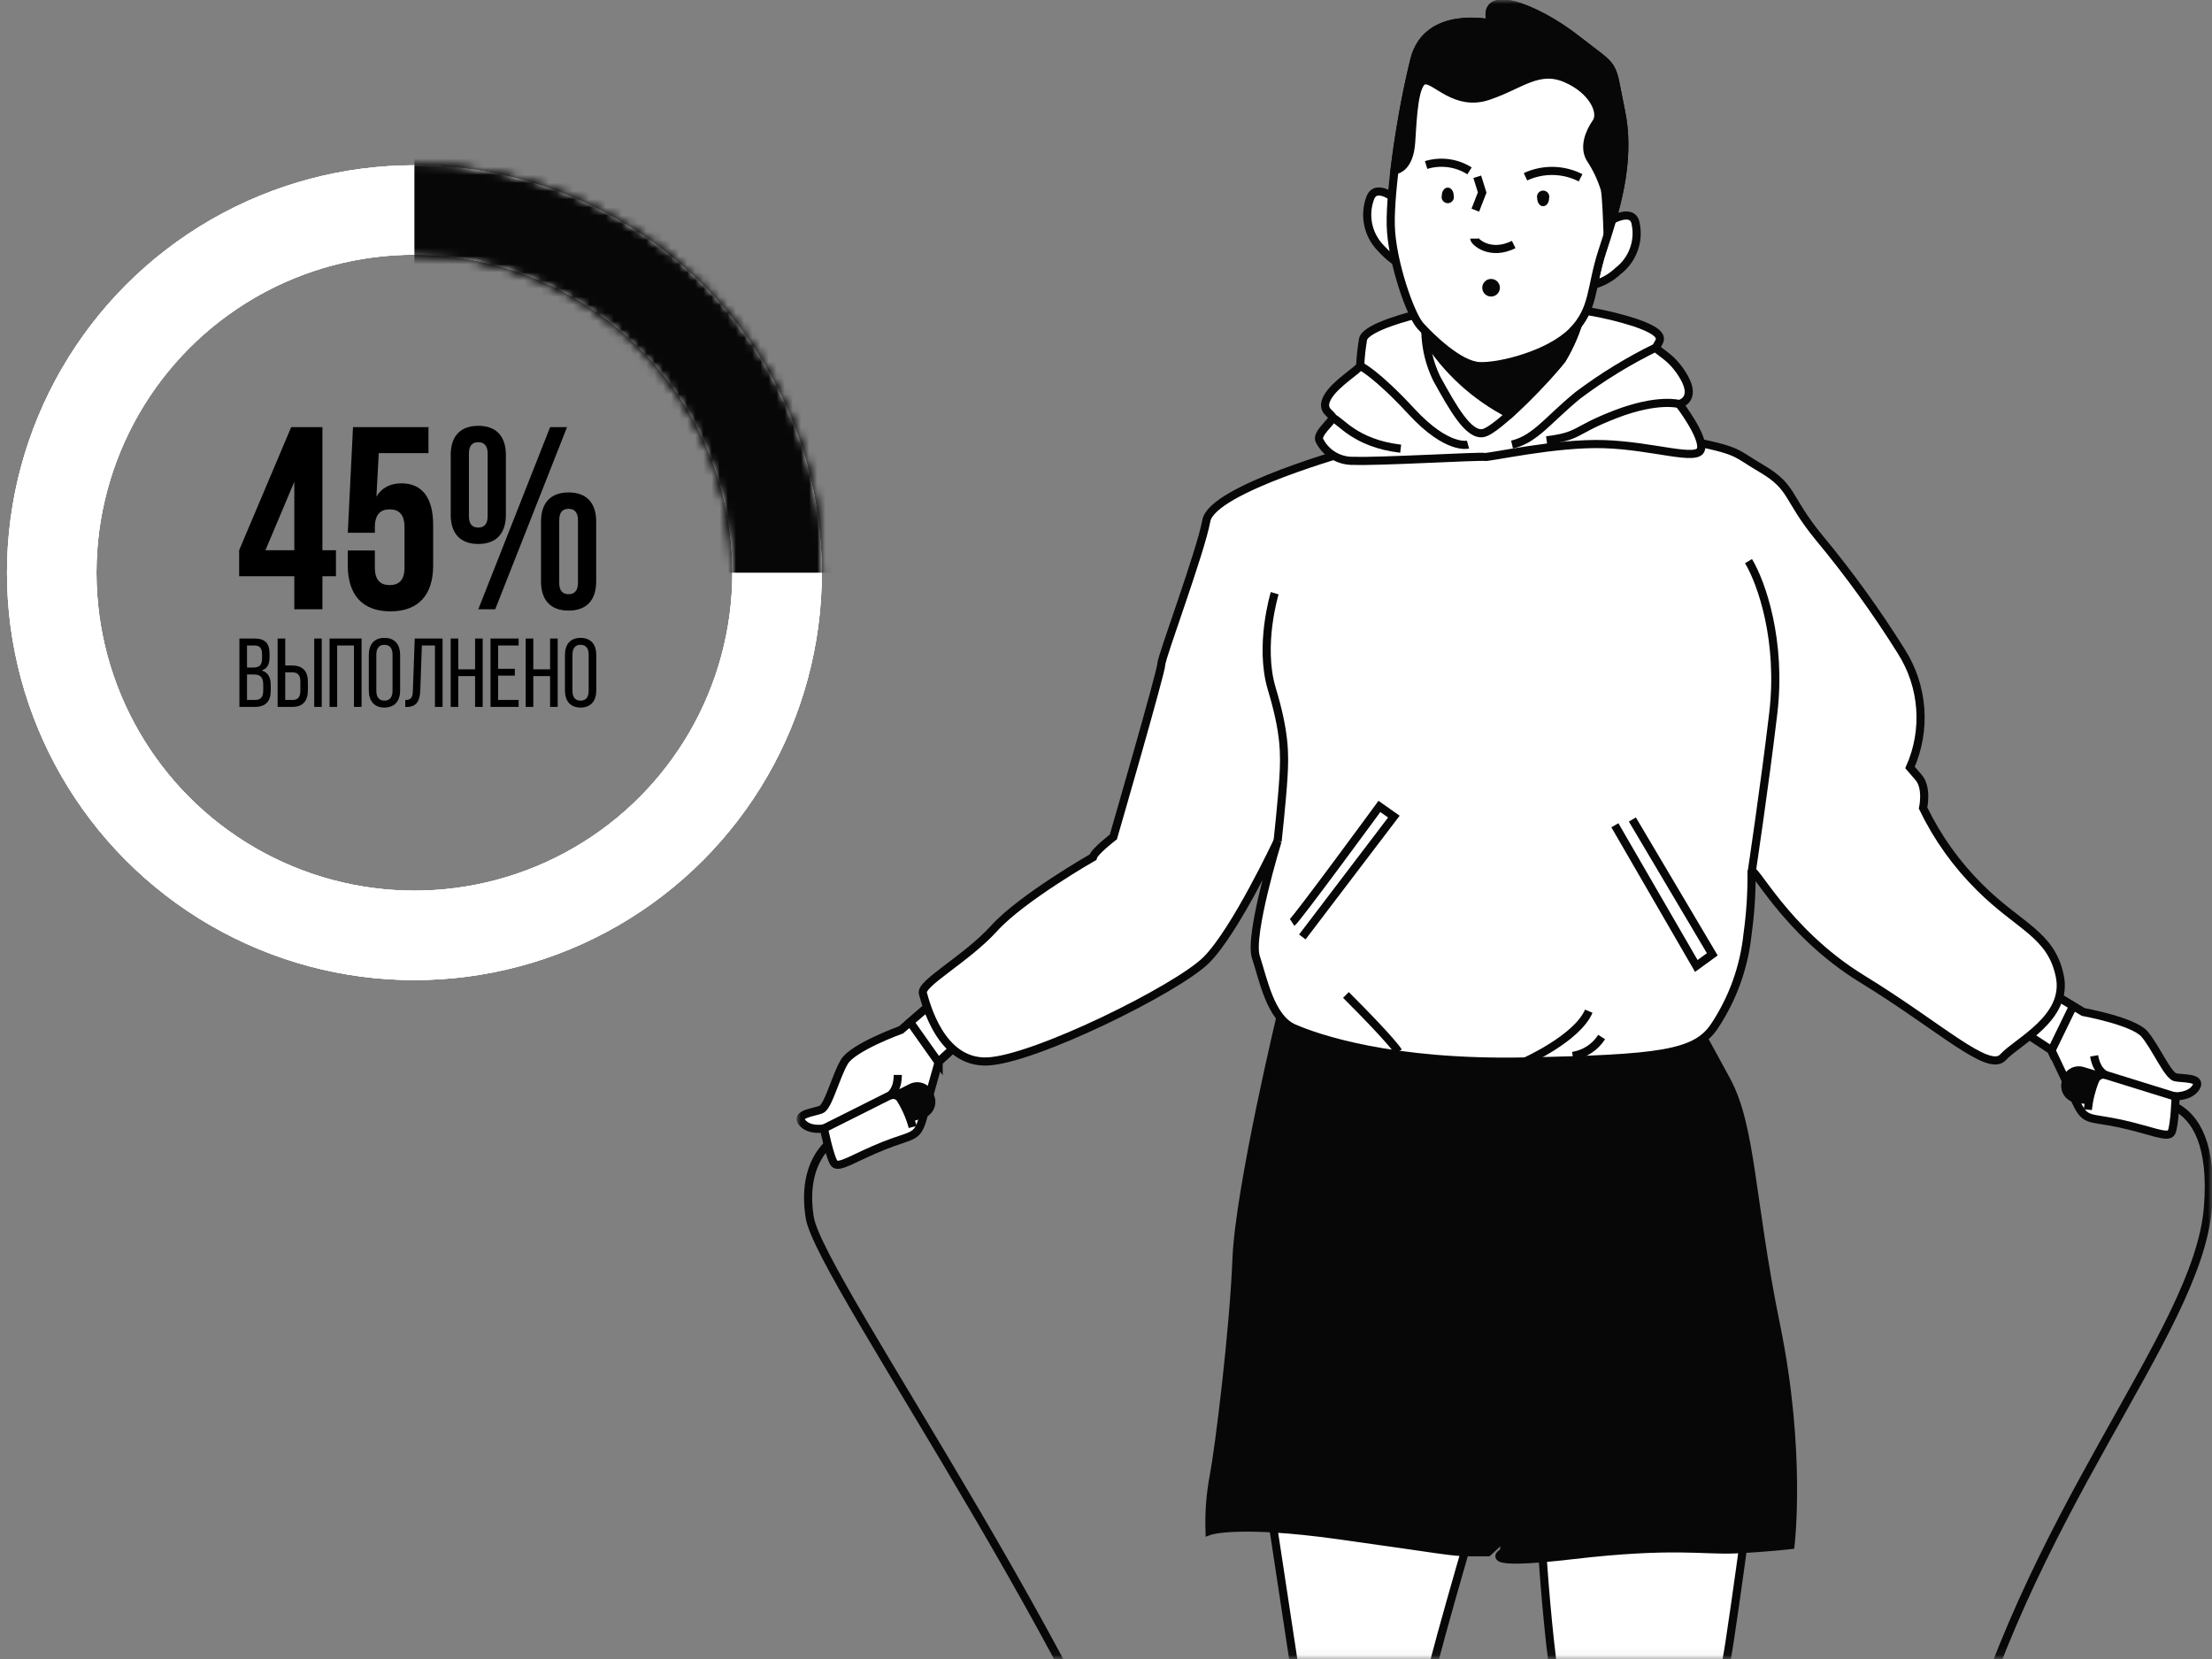<?xml version="1.0" encoding="UTF-8"?> <svg xmlns="http://www.w3.org/2000/svg" width="272" height="204" viewBox="0 0 272 204" fill="none"><rect x="0" y="0" width="272" height="204" fill="#808080" stroke="none"/> <mask id="mask0_363_330" style="mask-type:alpha" maskUnits="userSpaceOnUse" x="98" y="0" width="174" height="204"> <rect x="98" width="174" height="203.933" fill="#D9D9D9"></rect> </mask> <g mask="url(#mask0_363_330)"> <path d="M103.238 139.672C103.238 139.672 98.338 141.873 99.565 149.689C100.792 157.505 137.518 208.324 146.82 242.526C156.121 276.727 148.776 305.065 187.725 301.889C226.675 298.712 231.806 254.982 240.378 220.532C248.95 186.082 270.248 164.106 271.502 148.473C272.756 132.841 262.689 135.52 262.689 135.52" stroke="#070707" stroke-miterlimit="10"></path> <path d="M156.237 185.638C156.237 185.638 159.732 208.643 159.91 209.868C160.088 211.092 156.415 224.329 158.861 231.649C161.306 238.968 164.979 250.28 166.544 253.607C168.109 256.934 168.322 257.271 168.465 262.479C168.607 267.687 167.246 278.342 169.167 281.829C170.069 283.521 171.482 284.886 173.207 285.73C174.931 286.574 176.878 286.854 178.771 286.531C182.621 285.839 184.542 283.044 184.018 278.688C183.493 274.332 181.741 268.601 180.701 263.721C179.66 258.841 178.602 254.849 177.899 251.868C177.197 248.887 177.375 250.821 177.206 239.492C177.037 228.162 176.317 222.759 175.81 217.187C175.303 211.616 175.454 210.737 175.285 209.202C175.116 207.668 181.59 185.816 181.59 185.816L156.068 183.899L156.237 185.638Z" fill="white" stroke="#070707" stroke-miterlimit="10"></path> <path d="M189.433 187.555C189.433 187.555 190.651 210.214 193.097 214.747C195.542 219.281 203.581 221.543 206.551 219.627C209.521 217.711 211.789 207.774 212.66 202.025C213.532 196.276 214.59 188.433 214.59 188.433L189.433 187.555Z" fill="white" stroke="#070707" stroke-miterlimit="10"></path> <path d="M157.633 124.288C157.633 124.288 152.396 146.078 152.049 154.79C151.702 163.502 149.95 177.795 149.257 181.459C148.832 183.699 148.656 185.978 148.732 188.255C148.732 188.255 152.049 187.031 164.623 188.779C177.197 190.527 178.424 190.873 180.701 190.873H182.968L185.236 188.779L184.889 190.873C184.889 190.873 181.216 192.647 193.452 191.219C205.689 189.79 209.521 190.695 213.363 190.518C217.204 190.34 220.174 189.994 220.174 189.994C220.174 189.994 221.571 178.461 218.396 162.979C215.221 147.497 215.426 138.581 212.278 132.814L209.157 127.083C209.157 127.083 184.871 128.298 175.961 128.13C170.119 127.9 164.346 126.781 158.843 124.812" fill="#070707"></path> <path d="M157.633 124.288C157.633 124.288 152.396 146.078 152.049 154.79C151.702 163.502 149.95 177.795 149.257 181.459C148.832 183.699 148.656 185.978 148.732 188.255C148.732 188.255 152.049 187.031 164.623 188.779C177.197 190.527 178.424 190.873 180.701 190.873H182.968L185.236 188.779L184.889 190.873C184.889 190.873 181.216 192.647 193.452 191.219C205.689 189.79 209.521 190.695 213.363 190.518C217.204 190.34 220.174 189.994 220.174 189.994C220.174 189.994 221.571 178.461 218.396 162.979C215.221 147.497 215.426 138.581 212.278 132.814L209.157 127.083C209.157 127.083 184.871 128.298 175.961 128.13C170.119 127.9 164.346 126.781 158.843 124.812" stroke="#070707" stroke-miterlimit="10"></path> <path d="M114.736 123.241L110.805 126.63C110.805 126.63 104.901 128.768 103.834 130.552C102.766 132.335 101.859 136.079 100.97 136.434C100.081 136.789 97.751 136.975 98.649 138.04C99.547 139.104 101.317 138.758 101.317 138.758C101.317 138.758 102.037 142.307 102.571 143.035C103.104 143.762 105.07 142.325 108.644 140.897C112.219 139.468 112.762 140.009 113.473 137.507C114.184 135.006 115.438 130.552 115.438 130.552L117.946 128.236L114.736 123.241Z" fill="white" stroke="#070707" stroke-miterlimit="10"></path> <path d="M114.736 123.241L111.908 125.681L115.42 130.649V130.552L117.928 128.236L114.736 123.241Z" fill="white" stroke="#070707" stroke-miterlimit="10"></path> <path d="M101.326 138.759L109.329 134.748C109.576 134.623 109.861 134.598 110.126 134.677C110.391 134.756 110.615 134.934 110.752 135.174C111.404 136.234 111.901 137.381 112.228 138.581" stroke="#070707" stroke-miterlimit="10"></path> <path d="M110.779 134.393L112.086 133.737C112.288 133.639 112.509 133.584 112.733 133.576C112.958 133.568 113.182 133.607 113.39 133.69C113.599 133.774 113.788 133.9 113.944 134.061C114.101 134.222 114.222 134.414 114.3 134.624L114.416 134.926C114.493 135.131 114.528 135.35 114.517 135.569C114.506 135.787 114.45 136.002 114.352 136.198C114.255 136.395 114.118 136.569 113.949 136.71C113.781 136.851 113.586 136.957 113.375 137.019L112.415 137.303L110.779 134.393Z" fill="#070707" stroke="#070707" stroke-miterlimit="10"></path> <path d="M109.365 134.748C109.365 134.748 110.396 134.198 110.396 132.175" stroke="#070707" stroke-miterlimit="10"></path> <path d="M251.716 121.777L256.163 124.439C256.163 124.439 262.334 125.566 263.695 127.145C265.055 128.724 266.558 132.273 267.492 132.468C268.425 132.663 270.755 132.468 270.053 133.666C269.35 134.864 267.527 134.81 267.527 134.81C267.527 134.81 267.42 138.448 267.011 139.246C266.602 140.045 264.424 138.954 260.662 138.146C256.901 137.339 256.456 137.951 255.327 135.6C254.197 133.249 252.223 129.07 252.223 129.07L249.369 127.198L251.716 121.777Z" fill="white" stroke="#070707" stroke-miterlimit="10"></path> <path d="M251.716 121.777L254.918 123.711L252.25 129.203L252.205 129.106L249.351 127.234L251.716 121.777Z" fill="white" stroke="#070707" stroke-miterlimit="10"></path> <path d="M267.527 134.855L258.955 132.193C258.689 132.113 258.403 132.137 258.155 132.261C257.907 132.385 257.716 132.598 257.621 132.858C257.158 134.009 256.859 135.218 256.731 136.452" stroke="#070707" stroke-miterlimit="10"></path> <path d="M257.478 132.113L256.082 131.688C255.868 131.623 255.642 131.603 255.42 131.631C255.197 131.658 254.983 131.732 254.791 131.848C254.599 131.963 254.434 132.118 254.305 132.301C254.177 132.484 254.089 132.692 254.046 132.912L253.984 133.222C253.942 133.441 253.946 133.665 253.996 133.882C254.045 134.099 254.14 134.303 254.273 134.482C254.406 134.66 254.574 134.809 254.768 134.919C254.961 135.029 255.176 135.098 255.398 135.121L256.385 135.236L257.478 132.113Z" fill="#070707" stroke="#070707" stroke-miterlimit="10"></path> <path d="M258.955 132.193C258.955 132.193 257.843 131.829 257.505 129.833" stroke="#070707" stroke-miterlimit="10"></path> <path d="M166.526 55.308C166.526 55.308 149.061 60.099 148.34 64.02C147.62 67.942 142.8 80.789 142.8 81.685C142.8 82.581 136.905 102.915 136.905 102.915C136.905 102.915 134.575 104.69 134.397 105.408C134.397 105.408 125.638 110.403 122.241 114.156C118.844 117.909 113.126 120.926 113.482 122.141C113.837 123.357 115.625 130.703 121.352 130.525C127.078 130.348 144.766 121.609 148.34 118.042C151.915 114.476 157.099 103.412 157.099 103.412C157.099 103.412 153.542 115.008 154.432 117.687C155.321 120.367 156.21 125.175 159.083 126.426C161.955 127.677 171.052 130.862 187.539 130.525C204.025 130.188 208.454 129.638 210.775 126.249C213.06 122.835 214.473 118.915 214.892 114.831C215.238 112.353 215.402 109.853 215.381 107.351C215.381 105.746 219.312 114.449 228.969 120.367C238.626 126.284 244.522 131.962 246.309 130.002C248.097 128.041 254.357 125.184 253.281 120.012C252.205 114.839 248.283 113.961 243.446 109.126C240.581 106.293 238.223 102.993 236.474 99.367C236.474 99.367 237.017 96.874 235.941 95.623L234.865 94.372C235.877 92.09 236.31 89.594 236.123 87.105C235.937 84.616 235.138 82.212 233.798 80.105C230.724 75.185 227.319 70.478 223.607 66.017C219.676 61.199 220.565 59.948 216.635 57.633C212.704 55.317 214.305 55.494 205.368 53.702C196.431 51.91 194.039 53.356 182.381 53.232C170.723 53.108 166.526 55.308 166.526 55.308Z" fill="white" stroke="#070707" stroke-miterlimit="10"></path> <path d="M215.381 107.351C215.381 107.351 216.991 96.643 218.049 87.726C219.107 78.81 216.617 71.677 215.008 68.998" stroke="#070707" stroke-miterlimit="10"></path> <path d="M156.744 72.946C156.744 72.946 154.779 79.36 156.388 84.71C157.998 90.06 157.998 92.695 157.82 95.596C157.642 98.497 157.1 103.439 157.1 103.439" stroke="#070707" stroke-miterlimit="10"></path> <path d="M158.887 113.429C159.43 113.074 169.62 99.163 169.62 99.163L171.399 100.414L160.141 115.212" stroke="#070707" stroke-miterlimit="10"></path> <path d="M198.574 101.478L208.587 118.779L210.553 117.35L200.726 100.769" stroke="#070707" stroke-miterlimit="10"></path> <path d="M171.941 129.301C171.941 129.301 171.23 128.059 165.503 122.345" stroke="#070707" stroke-miterlimit="10"></path> <path d="M187.494 130.552C187.494 130.552 193.933 127.695 195.364 124.341" stroke="#070707" stroke-miterlimit="10"></path> <path d="M193.39 129.842C194.115 129.729 194.807 129.463 195.42 129.063C196.033 128.662 196.554 128.135 196.947 127.518" stroke="#070707" stroke-miterlimit="10"></path> <path d="M174.031 38.709C174.031 38.709 167.975 40.164 167.611 41.699C167.428 42.776 167.31 43.863 167.255 44.955C167.13 45.443 164.223 47.128 163.253 48.823C162.284 50.517 163.858 50.872 163.858 51.352C163.858 51.831 161.688 53.41 162.293 54.253C162.697 55.014 163.309 55.645 164.058 56.072C164.808 56.499 165.664 56.705 166.526 56.666C169.434 56.79 182.017 56.062 182.532 56.187C183.048 56.311 191.247 54.412 197.303 54.616C203.359 54.82 208.801 56.79 209.165 55.22C209.53 53.649 206.489 49.684 206.489 49.684C206.489 49.684 208.667 49.204 207.093 46.419C205.519 43.633 203.705 43.287 203.705 42.684C203.705 42.08 205.644 41.228 201.038 39.658C197.355 38.478 193.522 37.83 189.655 37.733C187.236 37.609 176.708 37.369 176.708 37.369L174.031 38.709Z" fill="white" stroke="#070707" stroke-miterlimit="10"></path> <path d="M203.679 42.701C200.285 44.357 197.057 46.333 194.039 48.601C190.322 51.635 188.801 53.995 185.929 54.669" stroke="#070707" stroke-miterlimit="10"></path> <path d="M206.489 49.684C206.489 49.684 203.874 48.921 198.637 50.943C193.399 52.966 194.404 53.605 190.18 54.146" stroke="#070707" stroke-miterlimit="10"></path> <path d="M167.255 44.99C167.255 44.99 169.193 45.877 173.586 50.624C177.979 55.37 180.514 54.67 180.514 54.67" stroke="#070707" stroke-miterlimit="10"></path> <path d="M163.858 51.387C164.801 51.635 166.526 54.501 172.235 55.175" stroke="#070707" stroke-miterlimit="10"></path> <path d="M175.365 38.886C175.057 41.536 175.52 44.219 176.699 46.614C178.638 50.109 180.576 53.614 182.39 53.25C184.204 52.886 190.74 46.01 192.074 44.191C193.093 42.499 193.865 40.671 194.368 38.762C194.368 38.762 183.226 44.191 175.365 38.886Z" fill="white" stroke="#070707" stroke-miterlimit="10"></path> <path d="M194.359 38.762C194.359 38.762 183.226 44.191 175.365 38.886C175.284 39.771 175.284 40.662 175.365 41.547C177.877 45.544 181.426 48.787 185.636 50.934C187.941 48.846 190.09 46.593 192.065 44.191C193.084 42.499 193.856 40.671 194.359 38.762Z" fill="#070707" stroke="#070707" stroke-miterlimit="10"></path> <path d="M171.861 24.682C171.861 24.682 169.194 22.313 168.473 24.407C168.099 25.435 168.019 26.547 168.244 27.617C168.469 28.688 168.988 29.675 169.745 30.466C171.426 32.312 172.484 32.596 172.484 32.596L171.861 24.682Z" fill="white" stroke="#070707" stroke-miterlimit="10"></path> <path d="M197.747 27.29C197.747 27.29 200.78 25.356 201.135 27.53C201.353 28.604 201.264 29.716 200.878 30.742C200.493 31.768 199.828 32.665 198.957 33.332C198.109 34.141 197.068 34.721 195.933 35.018L197.747 27.29Z" fill="white" stroke="#070707" stroke-miterlimit="10"></path> <path d="M183.368 2.901C183.368 2.901 175.498 1.127 173.924 7.337C172.35 13.548 170.901 23.307 171.016 27.743C171.132 32.179 173.444 38.735 174.654 40.066C175.863 41.397 179.375 44.892 181.91 45.017C184.444 45.141 190.482 43.588 193.274 40.811C196.067 38.034 195.569 35.382 197.027 30.91C198.485 26.439 200.655 20.042 199.321 13.645C197.988 7.248 198.957 8.819 193.879 4.835C188.802 0.852 181.892 -1.686 183.368 2.901Z" fill="white" stroke="#070707" stroke-miterlimit="10"></path> <path d="M199.321 13.645C197.988 7.248 198.957 8.819 193.879 4.835C188.802 0.852 181.892 -1.686 183.368 2.901C183.368 2.901 175.498 1.127 173.924 7.337C172.846 11.811 172.03 16.343 171.479 20.911L171.746 20.867C171.746 20.867 173.32 20.619 173.524 17.487C173.729 14.355 173.889 9.999 175.223 9.875C176.557 9.75 178.975 13.139 182.968 11.809C186.961 10.478 189.14 8.189 192.528 9.635C195.916 11.081 197.125 13.858 196.28 15.065C195.435 16.271 194.706 18.09 195.551 19.501C196.321 20.657 196.92 21.918 197.33 23.245C197.516 24.052 197.623 27.148 197.676 28.666C199.064 24.487 200.451 19.066 199.321 13.645Z" fill="#070707" stroke="#070707" stroke-miterlimit="10"></path> <path d="M181.652 21.736L182.257 23.67L181.412 25.844" stroke="#070707" stroke-miterlimit="10"></path> <path d="M181.287 29.34C181.287 29.704 183.226 31.514 186.134 30.067" stroke="#070707" stroke-miterlimit="10"></path> <path d="M183.351 36.464C183.95 36.464 184.435 35.98 184.435 35.382C184.435 34.784 183.95 34.299 183.351 34.299C182.751 34.299 182.266 34.784 182.266 35.382C182.266 35.98 182.751 36.464 183.351 36.464Z" fill="#070707"></path> <path d="M178.753 24.034C178.784 24.146 178.788 24.264 178.766 24.378C178.744 24.491 178.695 24.599 178.625 24.691C178.554 24.783 178.463 24.858 178.359 24.909C178.255 24.96 178.14 24.987 178.024 24.987C177.908 24.987 177.793 24.96 177.689 24.909C177.585 24.858 177.494 24.783 177.423 24.691C177.353 24.599 177.304 24.491 177.282 24.378C177.26 24.264 177.264 24.146 177.295 24.034C177.295 23.493 177.624 23.067 178.024 23.067C178.424 23.067 178.753 23.493 178.753 24.034Z" fill="#070707"></path> <path d="M190.482 24.389C190.482 24.93 190.153 25.356 189.753 25.356C189.353 25.356 189.024 24.93 189.024 24.389C188.993 24.277 188.989 24.16 189.011 24.046C189.034 23.932 189.082 23.825 189.152 23.733C189.223 23.641 189.314 23.566 189.418 23.515C189.522 23.463 189.637 23.436 189.753 23.436C189.869 23.436 189.984 23.463 190.088 23.515C190.192 23.566 190.283 23.641 190.354 23.733C190.424 23.825 190.473 23.932 190.495 24.046C190.517 24.16 190.513 24.277 190.482 24.389V24.389Z" fill="#070707"></path> <path d="M175.365 20.29C176.254 20.02 177.191 19.944 178.111 20.068C179.032 20.192 179.915 20.513 180.701 21.009" stroke="#070707" stroke-miterlimit="10"></path> <path d="M187.583 21.736C188.648 21.243 189.812 20.997 190.986 21.019C192.16 21.04 193.313 21.328 194.359 21.861" fill="white"></path> <path d="M187.583 21.736C188.648 21.243 189.812 20.997 190.986 21.019C192.16 21.04 193.313 21.328 194.359 21.861" stroke="#070707" stroke-miterlimit="10"></path> </g> <circle cx="50.959" cy="70.421" r="44.598" stroke="white" stroke-width="11"></circle> <circle cx="50.959" cy="70.421" r="44.598" stroke="white" stroke-width="11"></circle> <circle cx="50.959" cy="70.421" r="44.598" stroke="white" stroke-width="11"></circle> <mask id="mask1_363_330" style="mask-type:alpha" maskUnits="userSpaceOnUse" x="0" y="20" width="102" height="101"> <circle cx="50.959" cy="70.421" r="44.598" stroke="white" stroke-width="11"></circle> <circle cx="50.959" cy="70.421" r="44.598" stroke="white" stroke-width="11"></circle> <circle cx="50.959" cy="70.421" r="44.598" stroke="white" stroke-width="11"></circle> </mask> <g mask="url(#mask1_363_330)"> <rect x="50.959" y="-15.527" width="85.948" height="85.948" fill="#070707"></rect> </g> <path d="M29.407 67.657V70.857H36.191V74.921H39.647V70.857H41.311V67.657H39.647V52.521H35.807L29.407 67.657ZM36.191 67.657H32.639L36.191 59.241V67.657ZM46.094 67.689H42.767V69.545C42.767 73.129 44.559 75.177 48.014 75.177C51.471 75.177 53.263 73.129 53.263 69.545V64.553C53.263 61.257 51.95 59.433 49.358 59.433C47.95 59.433 46.926 60.009 46.286 61.065L46.575 55.721H52.687V52.521H43.407L42.767 65.513H46.094V64.841C46.094 63.241 46.798 62.633 47.919 62.633C49.038 62.633 49.742 63.241 49.742 64.841V69.769C49.742 71.369 49.038 71.945 47.919 71.945C46.798 71.945 46.094 71.369 46.094 69.769V67.689ZM55.422 55.945V63.305C55.422 65.609 56.606 66.889 58.814 66.889C61.022 66.889 62.206 65.609 62.206 63.305V55.945C62.206 53.641 61.022 52.361 58.814 52.361C56.606 52.361 55.422 53.641 55.422 55.945ZM67.646 52.521L58.814 74.921H60.894L69.726 52.521H67.646ZM57.662 63.465V55.785C57.662 54.793 58.078 54.377 58.814 54.377C59.518 54.377 59.966 54.793 59.966 55.785V63.465C59.966 64.457 59.518 64.873 58.814 64.873C58.078 64.873 57.662 64.457 57.662 63.465ZM66.526 64.137V71.497C66.526 73.801 67.71 75.081 69.918 75.081C72.126 75.081 73.31 73.801 73.31 71.497V64.137C73.31 61.833 72.126 60.553 69.918 60.553C67.71 60.553 66.526 61.833 66.526 64.137ZM68.766 71.657V63.977C68.766 62.985 69.182 62.569 69.918 62.569C70.622 62.569 71.07 62.985 71.07 63.977V71.657C71.07 72.649 70.622 73.065 69.918 73.065C69.182 73.065 68.766 72.649 68.766 71.657ZM31.323 78.521H29.439V86.921H31.371C32.679 86.921 33.291 86.213 33.291 84.953V84.245C33.291 83.321 32.979 82.673 32.163 82.445C32.895 82.217 33.147 81.665 33.147 80.777V80.381C33.147 79.145 32.631 78.521 31.323 78.521ZM31.095 82.085H30.375V79.373H31.299C31.971 79.373 32.223 79.733 32.223 80.477V80.969C32.223 81.845 31.839 82.085 31.095 82.085ZM31.371 86.069H30.375V82.937H31.191C31.995 82.937 32.367 83.249 32.367 84.185V84.929C32.367 85.709 32.055 86.069 31.371 86.069ZM35.902 81.833H35.074V78.521H34.138V86.921H35.974C37.282 86.921 37.858 86.141 37.858 84.869V83.861C37.858 82.529 37.234 81.833 35.902 81.833ZM39.562 78.521H38.638V86.921H39.562V78.521ZM35.974 86.069H35.074V82.673H35.902C36.598 82.673 36.934 82.985 36.934 83.801V84.917C36.934 85.685 36.658 86.069 35.974 86.069ZM41.461 79.373H43.525V86.921H44.461V78.521H40.525V86.921H41.461V79.373ZM45.351 80.549V84.893C45.351 86.165 45.987 87.005 47.271 87.005C48.567 87.005 49.203 86.165 49.203 84.893V80.549C49.203 79.265 48.567 78.437 47.271 78.437C45.987 78.437 45.351 79.265 45.351 80.549ZM46.275 84.941V80.501C46.275 79.745 46.599 79.289 47.271 79.289C47.955 79.289 48.267 79.745 48.267 80.501V84.941C48.267 85.709 47.955 86.153 47.271 86.153C46.599 86.153 46.275 85.709 46.275 84.941ZM51.875 79.373H53.483V86.921H54.419V78.521H50.999L50.771 84.881C50.747 85.685 50.615 86.081 49.835 86.081V86.933H49.991C51.275 86.921 51.635 86.165 51.683 84.833L51.875 79.373ZM56.355 83.141H58.419V86.921H59.355V78.521H58.419V82.301H56.355V78.521H55.419V86.921H56.355V83.141ZM63.306 82.241H61.254V79.373H63.774V78.521H60.318V86.921H63.774V86.069H61.254V83.081H63.306V82.241ZM65.578 83.141H67.642V86.921H68.578V78.521H67.642V82.301H65.578V78.521H64.642V86.921H65.578V83.141ZM69.469 80.549V84.893C69.469 86.165 70.105 87.005 71.388 87.005C72.684 87.005 73.32 86.165 73.32 84.893V80.549C73.32 79.265 72.684 78.437 71.388 78.437C70.105 78.437 69.469 79.265 69.469 80.549ZM70.392 84.941V80.501C70.392 79.745 70.716 79.289 71.388 79.289C72.073 79.289 72.385 79.745 72.385 80.501V84.941C72.385 85.709 72.073 86.153 71.388 86.153C70.716 86.153 70.392 85.709 70.392 84.941Z" fill="black"></path> </svg> 